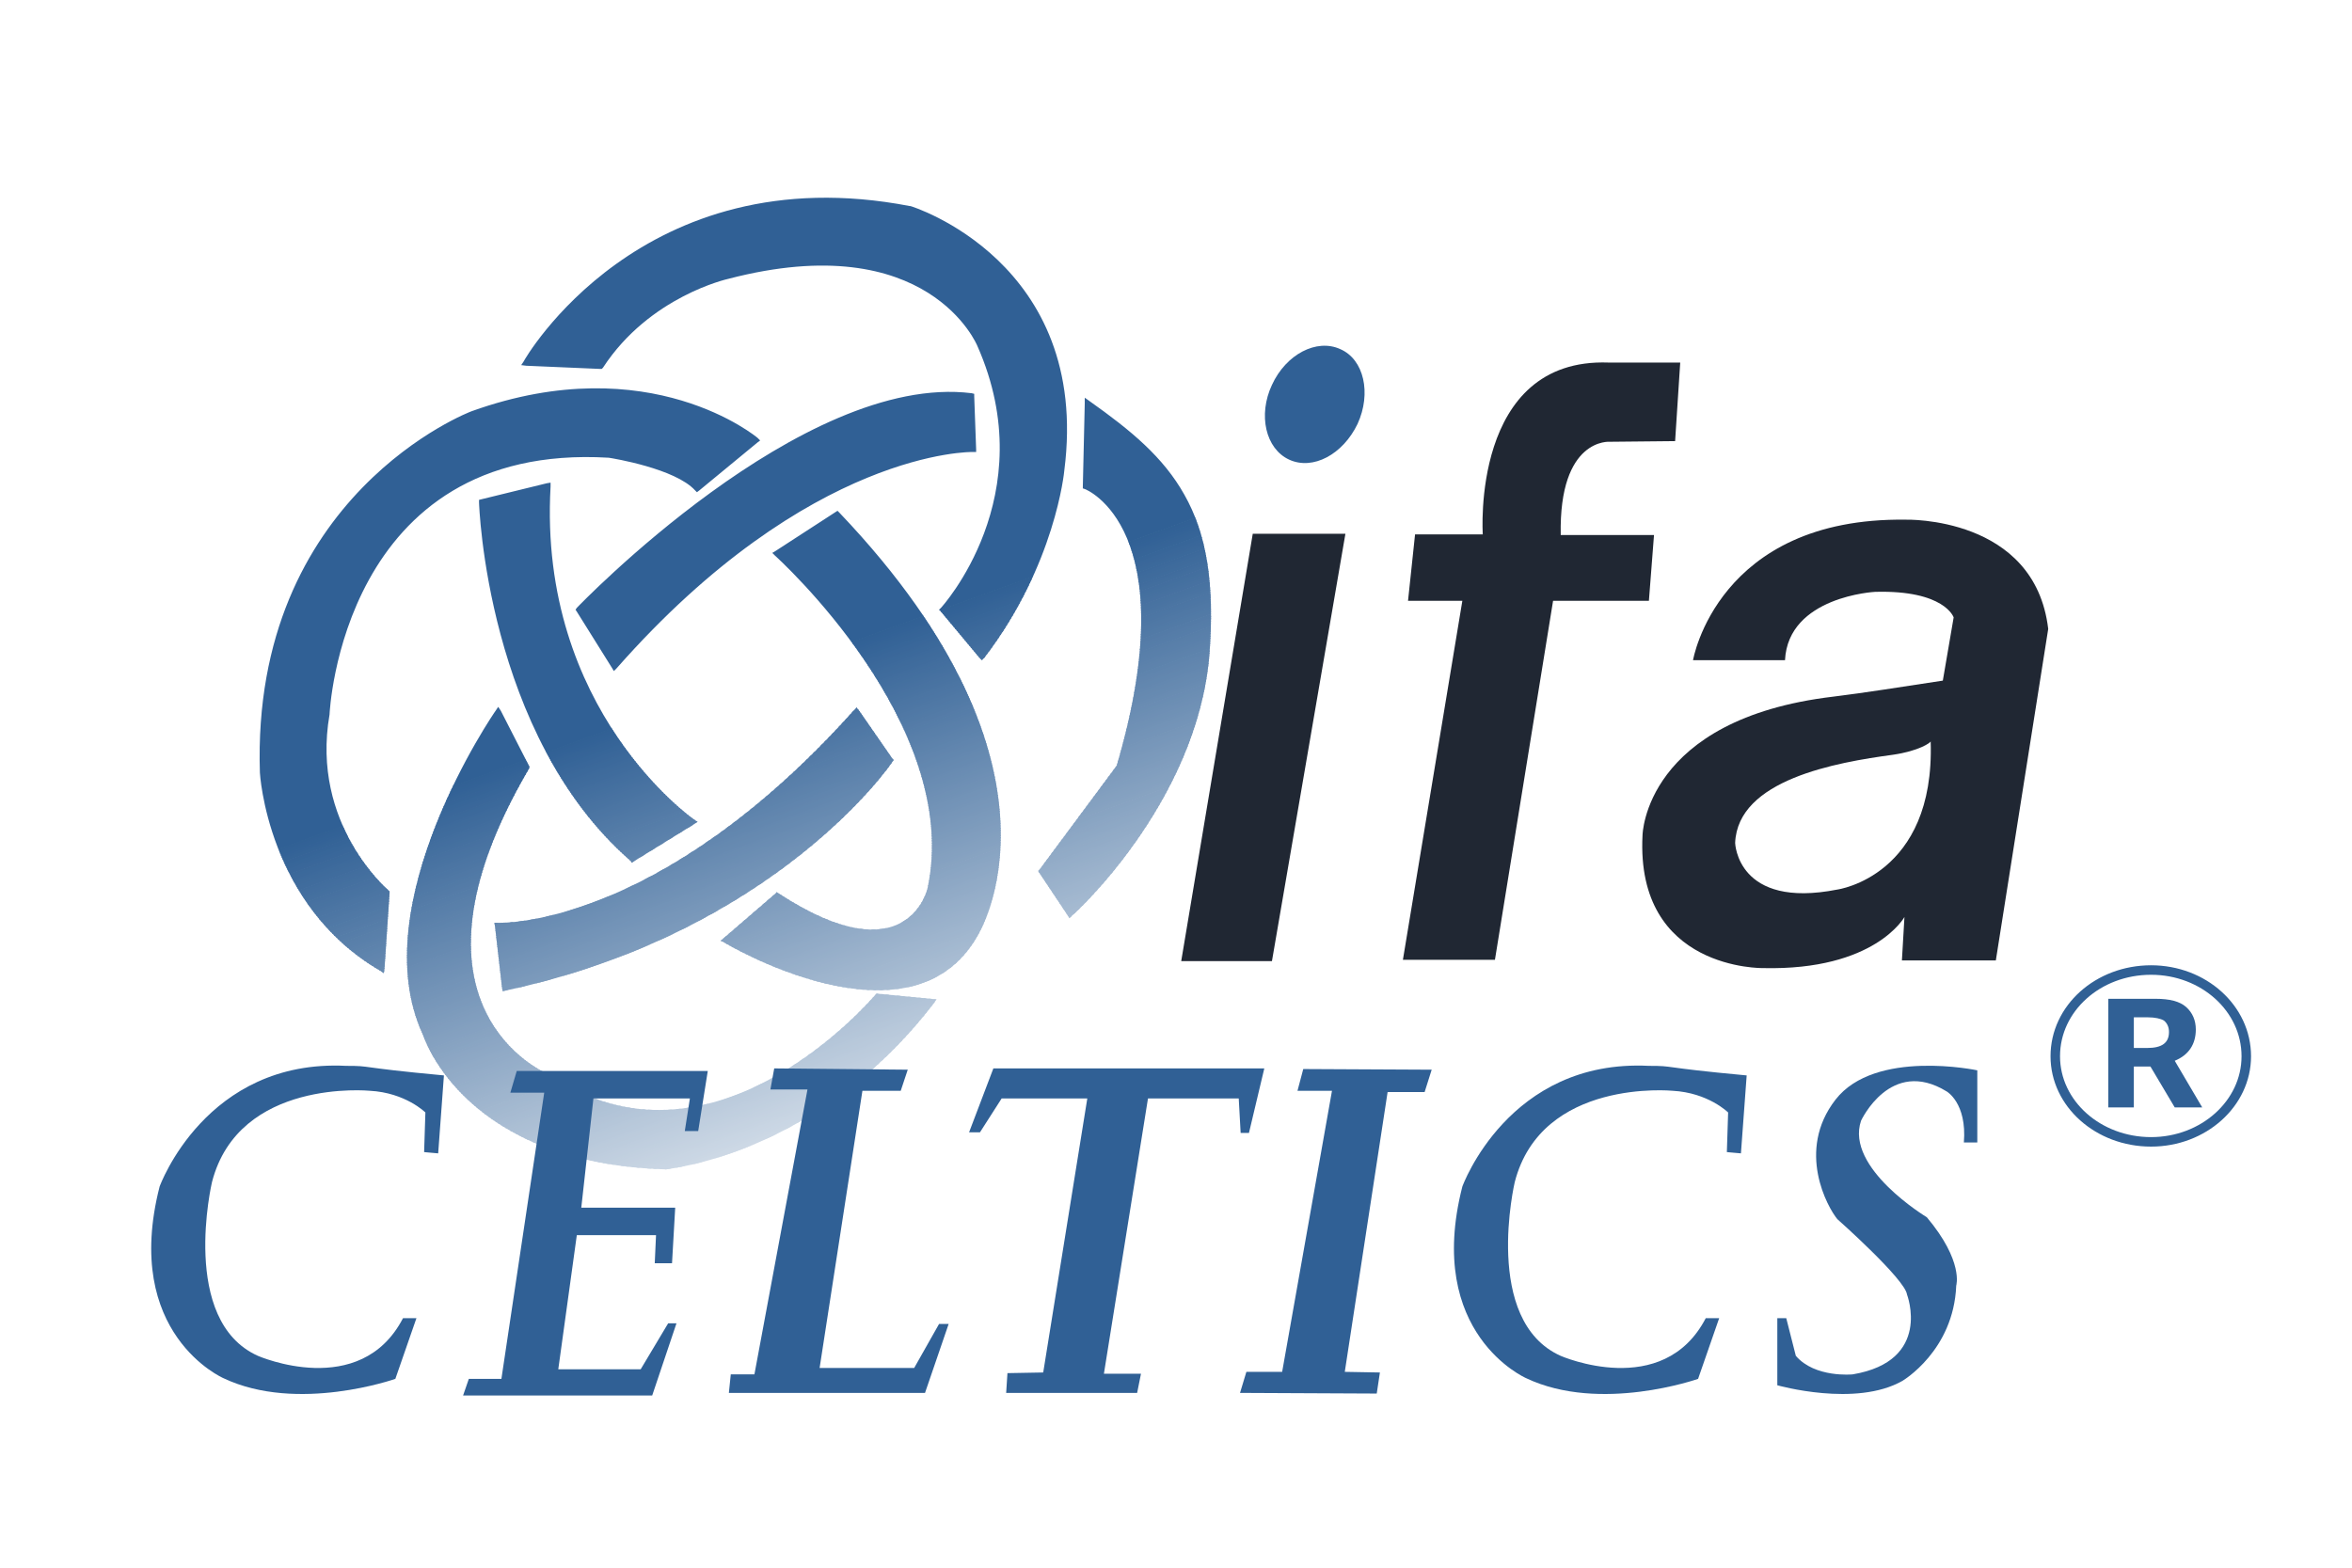 <?xml version="1.0" encoding="utf-8"?>
<!-- Generator: Adobe Illustrator 16.0.0, SVG Export Plug-In . SVG Version: 6.00 Build 0)  -->
<!DOCTYPE svg PUBLIC "-//W3C//DTD SVG 1.1//EN" "http://www.w3.org/Graphics/SVG/1.1/DTD/svg11.dtd">
<svg version="1.1" id="Capa_1" xmlns="http://www.w3.org/2000/svg" xmlns:xlink="http://www.w3.org/1999/xlink" x="0px" y="0px"
	 width="133.5px" height="89px" viewBox="0 0 133.5 89" enable-background="new 0 0 133.5 89" xml:space="preserve">
<g>
	<polygon fill-rule="evenodd" clip-rule="evenodd" fill="#202733" points="67.046,54.563 71.107,30.302 76.366,30.302 
		72.196,54.563 	"/>
	<path fill-rule="evenodd" clip-rule="evenodd" fill="#202733" d="M79.629,54.489l3.374-20.379H79.92l0.399-3.772h3.844
		c0,0-0.688-10.045,7.145-9.755h4.062l-0.29,4.46L91.38,25.08c0,0-2.9-0.254-2.793,5.295h5.295l-0.29,3.735h-5.439l-3.3,20.379
		H79.629z"/>
	<path fill-rule="evenodd" clip-rule="evenodd" fill="#202733" d="M96.096,37.482c0,0,1.378-8.124,12.075-7.979
		c0,0,7.325-0.218,8.086,6.201l-2.973,18.821h-5.331l0.144-2.466c0,0-1.668,3.046-8.013,2.901c0,0-7.254,0.145-6.854-7.543
		c0,0,0.109-6.601,10.844-7.87c1.777-0.218,3.807-0.544,6.201-0.907l0.615-3.59c0,0-0.508-1.559-4.461-1.45
		c0,0-4.931,0.253-5.112,3.88H96.096L96.096,37.482z M98.487,47.854c0,0,0.108,3.771,5.803,2.647c0,0,5.549-0.761,5.295-8.413
		c0,0.072-0.653,0.543-2.14,0.761C104.218,43.284,98.632,44.264,98.487,47.854L98.487,47.854z"/>
	<path fill-rule="evenodd" clip-rule="evenodd" fill="#306095" d="M76.076,19.821c-1.342-0.616-3.082,0.291-3.88,2.031
		c-0.799,1.705-0.363,3.626,0.979,4.243c1.342,0.617,3.046-0.29,3.881-2.03C77.854,22.323,77.418,20.401,76.076,19.821
		L76.076,19.821z"/>
	<g>
		<defs>
			<path id="SVGID_1_" d="M32.74,34.508c0.036-0.036,12.801-13.382,22.412-12.185l0.145,0.036v0.145l0.109,3.01v0.145h-0.182
				c-0.036,0-9.247-0.181-20.235,12.293l-0.145,0.145l-0.109-0.181l-1.994-3.191l-0.073-0.11L32.74,34.508L32.74,34.508z
				 M29.729,20.51l-0.145,0.218l0.29,0.036l4.207,0.181h0.073l0.072-0.072c2.647-4.062,7.107-5.041,7.107-5.041l0,0
				c11.387-2.974,14.143,3.808,14.143,3.808l0,0c3.772,8.522-2.066,14.868-2.066,14.868l-0.109,0.108l0.109,0.11l2.176,2.61
				l0.146,0.146l0.145-0.146c4.026-5.258,4.533-10.589,4.533-10.625c1.523-11.859-8.703-15.014-8.739-15.014l0,0h-0.036
				C36.402,8.761,29.729,20.474,29.729,20.51L29.729,20.51z M28.424,40.347l1.596,3.119l0.036,0.072l-0.036,0.11
				c-7.942,13.562,0.979,17.26,1.015,17.297l0,0h0.037c9.392,6.528,18.604-4.461,18.604-4.461l0.073-0.071h0.072l3.01,0.29
				l0.326,0.035l-0.181,0.254c-6.672,8.669-15.159,9.356-15.159,9.393h-0.036l0,0C26.466,66.059,24.109,59.06,24,58.732
				c-3.445-7.396,4.098-18.349,4.134-18.385l0.145-0.218L28.424,40.347L28.424,40.347z M63.384,43.466
				c3.954-13.455-1.777-15.703-1.813-15.703l-0.109-0.036v-0.109l0.109-4.714v-0.326l0.254,0.181
				c2.357,1.668,4.206,3.19,5.403,5.331c1.232,2.176,1.741,4.968,1.414,9.139c-0.726,8.413-7.761,14.759-7.797,14.759L60.7,52.134
				l-0.109-0.183l-1.596-2.393l-0.072-0.108l0.072-0.072L63.384,43.466L63.384,43.466z M55.477,53.148
				c0-0.037,6.093-9.428-7.833-24.043l-0.108-0.108l-0.109,0.072l-3.409,2.212l-0.182,0.109l0.145,0.145
				c0.037,0.036,10.662,9.574,8.667,18.894c0,0-1.125,5.077-8.449,0.291l-0.109-0.073l-0.109,0.109l-2.901,2.501l-0.181,0.146
				l0.218,0.109C41.153,53.548,51.67,59.82,55.477,53.148L55.477,53.148z M28.279,52.388h-0.218l0.037,0.217l0.398,3.482
				l0.036,0.181l0.182-0.036c15.375-3.301,21.939-12.947,21.939-12.983l0.073-0.108l-0.073-0.072l-1.886-2.72l-0.145-0.181
				l-0.145,0.145C37.309,52.786,28.279,52.388,28.279,52.388L28.279,52.388z M35.786,48.869l0.072,0.108l0.108-0.072l3.409-2.103
				l0.218-0.145l-0.218-0.146c0,0-8.849-6.165-8.124-18.894v-0.217l-0.217,0.036l-3.699,0.906l-0.145,0.037v0.145
				C27.191,28.561,27.59,41.725,35.786,48.869L35.786,48.869z M18.705,40.565L18.705,40.565L18.705,40.565
				c0-0.073,0.689-15.485,15.848-14.579c0.254,0.036,3.772,0.617,4.896,1.849l0.108,0.109l0.145-0.109l3.3-2.72l0.145-0.109
				l-0.145-0.145c0,0-6.092-5.149-16.21-1.523l0,0c-0.036,0-12.548,4.751-12.04,20.526l0,0c0,0,0.399,7.507,6.818,11.241
				l0.217,0.146l0.037-0.253l0.29-4.317v-0.072l-0.073-0.072C22.042,50.537,17.617,46.803,18.705,40.565L18.705,40.565z"/>
		</defs>
		<clipPath id="SVGID_2_">
			<use xlink:href="#SVGID_1_"  overflow="visible"/>
		</clipPath>
		<polyline clip-path="url(#SVGID_2_)" fill-rule="evenodd" clip-rule="evenodd" fill="#306095" points="57.871,1 68.099,29.323 
			14.244,48.797 4.018,20.474 		"/>
		<polyline clip-path="url(#SVGID_2_)" fill-rule="evenodd" clip-rule="evenodd" fill="#316195" points="68.099,29.286 
			68.17,29.468 14.281,48.941 14.208,48.761 		"/>
		<polyline clip-path="url(#SVGID_2_)" fill-rule="evenodd" clip-rule="evenodd" fill="#326196" points="68.135,29.396 
			68.206,29.576 14.316,49.051 14.281,48.869 		"/>
		<polyline clip-path="url(#SVGID_2_)" fill-rule="evenodd" clip-rule="evenodd" fill="#326296" points="68.17,29.541 
			68.243,29.721 14.39,49.158 14.316,48.978 		"/>
		<polyline clip-path="url(#SVGID_2_)" fill-rule="evenodd" clip-rule="evenodd" fill="#336297" points="68.206,29.649 
			68.279,29.831 14.426,49.305 14.353,49.123 		"/>
		<polyline clip-path="url(#SVGID_2_)" fill-rule="evenodd" clip-rule="evenodd" fill="#346397" points="68.279,29.758 
			68.352,29.939 14.462,49.414 14.39,49.231 		"/>
		<polyline clip-path="url(#SVGID_2_)" fill-rule="evenodd" clip-rule="evenodd" fill="#356497" points="68.315,29.902 
			68.389,30.084 14.499,49.522 14.426,49.342 		"/>
		<polyline clip-path="url(#SVGID_2_)" fill-rule="evenodd" clip-rule="evenodd" fill="#366498" points="68.352,30.011 
			68.424,30.193 14.535,49.668 14.499,49.485 		"/>
		<polyline clip-path="url(#SVGID_2_)" fill-rule="evenodd" clip-rule="evenodd" fill="#366598" points="68.389,30.121 
			68.46,30.302 14.607,49.775 14.535,49.595 		"/>
		<polyline clip-path="url(#SVGID_2_)" fill-rule="evenodd" clip-rule="evenodd" fill="#376699" points="68.46,30.266 
			68.496,30.447 14.644,49.885 14.571,49.704 		"/>
		<polyline clip-path="url(#SVGID_2_)" fill-rule="evenodd" clip-rule="evenodd" fill="#386699" points="68.496,30.375 
			68.569,30.555 14.68,50.029 14.607,49.849 		"/>
		<polyline clip-path="url(#SVGID_2_)" fill-rule="evenodd" clip-rule="evenodd" fill="#39679A" points="68.532,30.483 
			68.605,30.665 14.716,50.139 14.644,49.958 		"/>
		<polyline clip-path="url(#SVGID_2_)" fill-rule="evenodd" clip-rule="evenodd" fill="#3A679A" points="68.569,30.628 
			68.642,30.81 14.752,50.247 14.716,50.065 		"/>
		<polyline clip-path="url(#SVGID_2_)" fill-rule="evenodd" clip-rule="evenodd" fill="#3B689A" points="68.605,30.737 
			68.678,30.918 14.825,50.392 14.752,50.211 		"/>
		<polyline clip-path="url(#SVGID_2_)" fill-rule="evenodd" clip-rule="evenodd" fill="#3B699B" points="68.678,30.846 
			68.714,31.027 14.861,50.501 14.789,50.319 		"/>
		<polyline clip-path="url(#SVGID_2_)" fill-rule="evenodd" clip-rule="evenodd" fill="#3C699B" points="68.714,30.991 
			68.786,31.172 14.897,50.646 14.825,50.429 		"/>
		<polyline clip-path="url(#SVGID_2_)" fill-rule="evenodd" clip-rule="evenodd" fill="#3D6A9C" points="68.75,31.099 
			68.822,31.281 14.934,50.756 14.897,50.573 		"/>
		<polyline clip-path="url(#SVGID_2_)" fill-rule="evenodd" clip-rule="evenodd" fill="#3E6B9C" points="68.786,31.244 
			68.859,31.426 15.006,50.865 14.934,50.682 		"/>
		<polyline clip-path="url(#SVGID_2_)" fill-rule="evenodd" clip-rule="evenodd" fill="#3F6B9C" points="68.822,31.354 
			68.896,31.535 15.043,51.009 14.97,50.828 		"/>
		<polyline clip-path="url(#SVGID_2_)" fill-rule="evenodd" clip-rule="evenodd" fill="#3F6C9D" points="68.896,31.462 
			68.933,31.644 15.079,51.118 15.006,50.937 		"/>
		<polyline clip-path="url(#SVGID_2_)" fill-rule="evenodd" clip-rule="evenodd" fill="#406C9D" points="68.933,31.607 
			69.006,31.788 15.115,51.227 15.043,51.046 		"/>
		<polyline clip-path="url(#SVGID_2_)" fill-rule="evenodd" clip-rule="evenodd" fill="#416D9E" points="68.969,31.716 
			69.041,31.897 15.151,51.372 15.115,51.19 		"/>
		<polyline clip-path="url(#SVGID_2_)" fill-rule="evenodd" clip-rule="evenodd" fill="#426E9E" points="69.006,31.825 
			69.077,32.006 15.224,51.48 15.151,51.299 		"/>
		<polyline clip-path="url(#SVGID_2_)" fill-rule="evenodd" clip-rule="evenodd" fill="#436E9F" points="69.077,31.97 
			69.113,32.151 15.26,51.589 15.188,51.408 		"/>
		<polyline clip-path="url(#SVGID_2_)" fill-rule="evenodd" clip-rule="evenodd" fill="#436F9F" points="69.113,32.079 
			69.187,32.26 15.296,51.733 15.224,51.553 		"/>
		<polyline clip-path="url(#SVGID_2_)" fill-rule="evenodd" clip-rule="evenodd" fill="#44709F" points="69.15,32.188 
			69.223,32.369 15.333,51.843 15.26,51.662 		"/>
		<polyline clip-path="url(#SVGID_2_)" fill-rule="evenodd" clip-rule="evenodd" fill="#4570A0" points="69.187,32.333 
			69.259,32.514 15.369,51.951 15.333,51.77 		"/>
		<polyline clip-path="url(#SVGID_2_)" fill-rule="evenodd" clip-rule="evenodd" fill="#4671A0" points="69.223,32.441 
			69.294,32.623 15.441,52.098 15.369,51.915 		"/>
		<polyline clip-path="url(#SVGID_2_)" fill-rule="evenodd" clip-rule="evenodd" fill="#4771A1" points="69.294,32.55 
			69.331,32.731 15.478,52.206 15.405,52.023 		"/>
		<polyline clip-path="url(#SVGID_2_)" fill-rule="evenodd" clip-rule="evenodd" fill="#4872A1" points="69.331,32.695 
			69.403,32.877 15.514,52.314 15.441,52.134 		"/>
		<polyline clip-path="url(#SVGID_2_)" fill-rule="evenodd" clip-rule="evenodd" fill="#4873A1" points="69.367,32.804 
			69.439,32.985 15.55,52.46 15.478,52.278 		"/>
		<polyline clip-path="url(#SVGID_2_)" fill-rule="evenodd" clip-rule="evenodd" fill="#4973A2" points="69.403,32.913 
			69.477,33.13 15.623,52.568 15.55,52.388 		"/>
		<polyline clip-path="url(#SVGID_2_)" fill-rule="evenodd" clip-rule="evenodd" fill="#4A74A2" points="69.439,33.058 
			69.513,33.239 15.659,52.714 15.586,52.531 		"/>
		<polyline clip-path="url(#SVGID_2_)" fill-rule="evenodd" clip-rule="evenodd" fill="#4B75A3" points="69.513,33.167 
			69.549,33.348 15.695,52.821 15.623,52.641 		"/>
		<polyline clip-path="url(#SVGID_2_)" fill-rule="evenodd" clip-rule="evenodd" fill="#4C75A3" points="69.549,33.312 
			69.621,33.493 15.731,52.931 15.659,52.75 		"/>
		<polyline clip-path="url(#SVGID_2_)" fill-rule="evenodd" clip-rule="evenodd" fill="#4C76A4" points="69.584,33.421 
			69.657,33.602 15.768,53.075 15.731,52.895 		"/>
		<polyline clip-path="url(#SVGID_2_)" fill-rule="evenodd" clip-rule="evenodd" fill="#4D76A4" points="69.621,33.529 
			69.693,33.711 15.84,53.185 15.768,53.004 		"/>
		<polyline clip-path="url(#SVGID_2_)" fill-rule="evenodd" clip-rule="evenodd" fill="#4E77A4" points="69.657,33.674 
			69.729,33.855 15.876,53.293 15.804,53.111 		"/>
		<polyline clip-path="url(#SVGID_2_)" fill-rule="evenodd" clip-rule="evenodd" fill="#4F78A5" points="69.729,33.783 
			69.803,33.964 15.913,53.438 15.84,53.257 		"/>
		<polyline clip-path="url(#SVGID_2_)" fill-rule="evenodd" clip-rule="evenodd" fill="#5078A5" points="69.767,33.892 
			69.838,34.073 15.949,53.548 15.876,53.365 		"/>
		<polyline clip-path="url(#SVGID_2_)" fill-rule="evenodd" clip-rule="evenodd" fill="#5079A6" points="69.803,34.037 
			69.874,34.218 15.985,53.657 15.949,53.476 		"/>
		<polyline clip-path="url(#SVGID_2_)" fill-rule="evenodd" clip-rule="evenodd" fill="#517AA6" points="69.838,34.146 
			69.911,34.327 16.058,53.802 15.985,53.621 		"/>
		<polyline clip-path="url(#SVGID_2_)" fill-rule="evenodd" clip-rule="evenodd" fill="#527AA6" points="69.911,34.255 
			69.947,34.436 16.094,53.911 16.021,53.729 		"/>
		<polyline clip-path="url(#SVGID_2_)" fill-rule="evenodd" clip-rule="evenodd" fill="#537BA7" points="69.947,34.4 70.02,34.581 
			16.13,54.019 16.058,53.838 		"/>
		<polyline clip-path="url(#SVGID_2_)" fill-rule="evenodd" clip-rule="evenodd" fill="#547BA7" points="69.983,34.508 
			70.056,34.689 16.167,54.164 16.094,53.982 		"/>
		<polyline clip-path="url(#SVGID_2_)" fill-rule="evenodd" clip-rule="evenodd" fill="#557CA8" points="70.02,34.617 
			70.092,34.799 16.203,54.272 16.167,54.092 		"/>
		<polyline clip-path="url(#SVGID_2_)" fill-rule="evenodd" clip-rule="evenodd" fill="#557DA8" points="70.056,34.762 
			70.128,34.944 16.275,54.418 16.203,54.236 		"/>
		<polyline clip-path="url(#SVGID_2_)" fill-rule="evenodd" clip-rule="evenodd" fill="#567DA9" points="70.128,34.872 
			70.164,35.052 16.312,54.526 16.239,54.345 		"/>
		<polyline clip-path="url(#SVGID_2_)" fill-rule="evenodd" clip-rule="evenodd" fill="#577EA9" points="70.164,35.016 
			70.238,35.197 16.348,54.635 16.275,54.454 		"/>
		<polyline clip-path="url(#SVGID_2_)" fill-rule="evenodd" clip-rule="evenodd" fill="#587FA9" points="70.2,35.125 70.274,35.306 
			16.385,54.781 16.348,54.599 		"/>
		<polyline clip-path="url(#SVGID_2_)" fill-rule="evenodd" clip-rule="evenodd" fill="#597FAA" points="70.238,35.234 
			70.311,35.415 16.457,54.89 16.385,54.708 		"/>
		<polyline clip-path="url(#SVGID_2_)" fill-rule="evenodd" clip-rule="evenodd" fill="#5980AA" points="70.274,35.378 
			70.347,35.561 16.493,54.999 16.421,54.816 		"/>
		<polyline clip-path="url(#SVGID_2_)" fill-rule="evenodd" clip-rule="evenodd" fill="#5A80AB" points="70.347,35.488 
			70.384,35.669 16.529,55.144 16.457,54.962 		"/>
		<polyline clip-path="url(#SVGID_2_)" fill-rule="evenodd" clip-rule="evenodd" fill="#5B81AB" points="70.384,35.596 
			70.455,35.778 16.566,55.252 16.493,55.07 		"/>
		<polyline clip-path="url(#SVGID_2_)" fill-rule="evenodd" clip-rule="evenodd" fill="#5C82AB" points="70.419,35.741 
			70.491,35.923 16.602,55.36 16.566,55.18 		"/>
		<polyline clip-path="url(#SVGID_2_)" fill-rule="evenodd" clip-rule="evenodd" fill="#5D82AC" points="70.455,35.85 
			70.528,36.031 16.674,55.506 16.602,55.324 		"/>
		<polyline clip-path="url(#SVGID_2_)" fill-rule="evenodd" clip-rule="evenodd" fill="#5D83AC" points="70.528,35.959 
			70.564,36.141 16.71,55.614 16.638,55.434 		"/>
		<polyline clip-path="url(#SVGID_2_)" fill-rule="evenodd" clip-rule="evenodd" fill="#5E84AD" points="70.564,36.104 
			70.637,36.285 16.747,55.723 16.674,55.542 		"/>
		<polyline clip-path="url(#SVGID_2_)" fill-rule="evenodd" clip-rule="evenodd" fill="#5F84AD" points="70.601,36.213 
			70.673,36.395 16.783,55.867 16.71,55.687 		"/>
		<polyline clip-path="url(#SVGID_2_)" fill-rule="evenodd" clip-rule="evenodd" fill="#6085AE" points="70.637,36.322 
			70.709,36.503 16.819,55.977 16.783,55.796 		"/>
		<polyline clip-path="url(#SVGID_2_)" fill-rule="evenodd" clip-rule="evenodd" fill="#6185AE" points="70.673,36.467 
			70.745,36.648 16.892,56.123 16.819,55.904 		"/>
		<polyline clip-path="url(#SVGID_2_)" fill-rule="evenodd" clip-rule="evenodd" fill="#6286AE" points="70.745,36.575 
			70.781,36.757 16.928,56.231 16.855,56.05 		"/>
		<polyline clip-path="url(#SVGID_2_)" fill-rule="evenodd" clip-rule="evenodd" fill="#6287AF" points="70.781,36.684 
			70.854,36.902 16.964,56.34 16.892,56.159 		"/>
		<polyline clip-path="url(#SVGID_2_)" fill-rule="evenodd" clip-rule="evenodd" fill="#6387AF" points="70.817,36.83 
			70.891,37.011 17,56.484 16.928,56.304 		"/>
		<polyline clip-path="url(#SVGID_2_)" fill-rule="evenodd" clip-rule="evenodd" fill="#6488B0" points="70.854,36.938 
			70.927,37.119 17.073,56.594 17,56.413 		"/>
		<polyline clip-path="url(#SVGID_2_)" fill-rule="evenodd" clip-rule="evenodd" fill="#6589B0" points="70.891,37.083 
			70.962,37.264 17.11,56.703 17.037,56.521 		"/>
		<polyline clip-path="url(#SVGID_2_)" fill-rule="evenodd" clip-rule="evenodd" fill="#6689B0" points="70.962,37.192 
			70.999,37.373 17.146,56.848 17.073,56.667 		"/>
		<polyline clip-path="url(#SVGID_2_)" fill-rule="evenodd" clip-rule="evenodd" fill="#668AB1" points="70.999,37.301 
			71.071,37.482 17.182,56.957 17.11,56.774 		"/>
		<polyline clip-path="url(#SVGID_2_)" fill-rule="evenodd" clip-rule="evenodd" fill="#678AB1" points="71.035,37.446 
			71.107,37.627 17.219,57.064 17.182,56.884 		"/>
		<polyline clip-path="url(#SVGID_2_)" fill-rule="evenodd" clip-rule="evenodd" fill="#688BB2" points="71.071,37.555 
			71.145,37.736 17.291,57.21 17.219,57.028 		"/>
		<polyline clip-path="url(#SVGID_2_)" fill-rule="evenodd" clip-rule="evenodd" fill="#698CB2" points="71.107,37.664 
			71.181,37.845 17.327,57.318 17.255,57.138 		"/>
		<polyline clip-path="url(#SVGID_2_)" fill-rule="evenodd" clip-rule="evenodd" fill="#6A8CB3" points="71.181,37.808 
			71.252,37.99 17.363,57.429 17.291,57.245 		"/>
		<polyline clip-path="url(#SVGID_2_)" fill-rule="evenodd" clip-rule="evenodd" fill="#6A8DB3" points="71.216,37.917 
			71.289,38.098 17.4,57.574 17.327,57.391 		"/>
		<polyline clip-path="url(#SVGID_2_)" fill-rule="evenodd" clip-rule="evenodd" fill="#6B8EB3" points="71.252,38.026 
			71.325,38.208 17.436,57.682 17.4,57.501 		"/>
		<polyline clip-path="url(#SVGID_2_)" fill-rule="evenodd" clip-rule="evenodd" fill="#6C8EB4" points="71.289,38.171 
			71.361,38.353 17.508,57.791 17.436,57.609 		"/>
		<polyline clip-path="url(#SVGID_2_)" fill-rule="evenodd" clip-rule="evenodd" fill="#6D8FB4" points="71.361,38.28 
			71.397,38.461 17.544,57.936 17.472,57.755 		"/>
		<polyline clip-path="url(#SVGID_2_)" fill-rule="evenodd" clip-rule="evenodd" fill="#6E8FB5" points="71.397,38.389 
			71.471,38.57 17.581,58.045 17.508,57.863 		"/>
		<polyline clip-path="url(#SVGID_2_)" fill-rule="evenodd" clip-rule="evenodd" fill="#6F90B5" points="71.435,38.534 
			71.506,38.715 17.617,58.189 17.544,58.008 		"/>
		<polyline clip-path="url(#SVGID_2_)" fill-rule="evenodd" clip-rule="evenodd" fill="#6F91B5" points="71.471,38.642 
			71.542,38.824 17.653,58.298 17.617,58.116 		"/>
		<polyline clip-path="url(#SVGID_2_)" fill-rule="evenodd" clip-rule="evenodd" fill="#7091B6" points="71.506,38.788 
			71.579,38.969 17.726,58.406 17.653,58.226 		"/>
		<polyline clip-path="url(#SVGID_2_)" fill-rule="evenodd" clip-rule="evenodd" fill="#7192B6" points="71.579,38.897 
			71.616,39.078 17.763,58.552 17.689,58.371 		"/>
		<polyline clip-path="url(#SVGID_2_)" fill-rule="evenodd" clip-rule="evenodd" fill="#7293B7" points="71.616,39.005 
			71.688,39.187 17.799,58.66 17.726,58.479 		"/>
		<polyline clip-path="url(#SVGID_2_)" fill-rule="evenodd" clip-rule="evenodd" fill="#7393B7" points="71.652,39.15 
			71.725,39.331 17.835,58.77 17.799,58.588 		"/>
		<polyline clip-path="url(#SVGID_2_)" fill-rule="evenodd" clip-rule="evenodd" fill="#7394B8" points="71.688,39.259 
			71.762,39.44 17.908,58.915 17.835,58.732 		"/>
		<polyline clip-path="url(#SVGID_2_)" fill-rule="evenodd" clip-rule="evenodd" fill="#7494B8" points="71.725,39.368 
			71.798,39.549 17.944,59.023 17.871,58.843 		"/>
		<polyline clip-path="url(#SVGID_2_)" fill-rule="evenodd" clip-rule="evenodd" fill="#7595B8" points="71.798,39.513 
			71.833,39.694 17.98,59.133 17.908,58.952 		"/>
		<polyline clip-path="url(#SVGID_2_)" fill-rule="evenodd" clip-rule="evenodd" fill="#7696B9" points="71.833,39.622 
			71.906,39.803 18.016,59.277 17.944,59.097 		"/>
		<polyline clip-path="url(#SVGID_2_)" fill-rule="evenodd" clip-rule="evenodd" fill="#7796B9" points="71.869,39.731 
			71.942,39.912 18.053,59.387 18.016,59.205 		"/>
		<polyline clip-path="url(#SVGID_2_)" fill-rule="evenodd" clip-rule="evenodd" fill="#7797BA" points="71.906,39.876 
			71.979,40.057 18.125,59.495 18.053,59.313 		"/>
		<polyline clip-path="url(#SVGID_2_)" fill-rule="evenodd" clip-rule="evenodd" fill="#7897BA" points="71.979,39.984 
			72.015,40.166 18.161,59.64 18.089,59.459 		"/>
		<polyline clip-path="url(#SVGID_2_)" fill-rule="evenodd" clip-rule="evenodd" fill="#7998BA" points="72.015,40.093 
			72.087,40.275 18.197,59.749 18.125,59.567 		"/>
		<polyline clip-path="url(#SVGID_2_)" fill-rule="evenodd" clip-rule="evenodd" fill="#7A99BB" points="72.052,40.238 
			72.123,40.42 18.233,59.894 18.161,59.676 		"/>
		<polyline clip-path="url(#SVGID_2_)" fill-rule="evenodd" clip-rule="evenodd" fill="#7B99BB" points="72.087,40.347 
			72.159,40.528 18.27,60.003 18.233,59.82 		"/>
		<polyline clip-path="url(#SVGID_2_)" fill-rule="evenodd" clip-rule="evenodd" fill="#7B9ABC" points="72.123,40.456 
			72.196,40.673 18.342,60.11 18.27,59.93 		"/>
		<polyline clip-path="url(#SVGID_2_)" fill-rule="evenodd" clip-rule="evenodd" fill="#7C9BBC" points="72.196,40.601 
			72.232,40.782 18.378,60.257 18.306,60.074 		"/>
		<polyline clip-path="url(#SVGID_2_)" fill-rule="evenodd" clip-rule="evenodd" fill="#7D9BBC" points="72.232,40.71 
			72.305,40.891 18.415,60.365 18.342,60.185 		"/>
		<polyline clip-path="url(#SVGID_2_)" fill-rule="evenodd" clip-rule="evenodd" fill="#7E9CBD" points="72.269,40.854 
			72.341,41.036 18.452,60.475 18.378,60.293 		"/>
		<polyline clip-path="url(#SVGID_2_)" fill-rule="evenodd" clip-rule="evenodd" fill="#7F9CBD" points="72.305,40.964 
			72.377,41.145 18.524,60.62 18.452,60.438 		"/>
		<polyline clip-path="url(#SVGID_2_)" fill-rule="evenodd" clip-rule="evenodd" fill="#809DBE" points="72.341,41.072 
			72.413,41.254 18.56,60.728 18.488,60.547 		"/>
		<polyline clip-path="url(#SVGID_2_)" fill-rule="evenodd" clip-rule="evenodd" fill="#809EBE" points="72.413,41.217 
			72.449,41.399 18.597,60.837 18.524,60.655 		"/>
		<polyline clip-path="url(#SVGID_2_)" fill-rule="evenodd" clip-rule="evenodd" fill="#819EBF" points="72.449,41.326 
			72.522,41.508 18.633,60.981 18.56,60.801 		"/>
		<polyline clip-path="url(#SVGID_2_)" fill-rule="evenodd" clip-rule="evenodd" fill="#829FBF" points="72.485,41.434 
			72.559,41.616 18.669,61.091 18.633,60.908 		"/>
		<polyline clip-path="url(#SVGID_2_)" fill-rule="evenodd" clip-rule="evenodd" fill="#83A0BF" points="72.522,41.581 
			72.595,41.761 18.742,61.198 18.669,61.018 		"/>
		<polyline clip-path="url(#SVGID_2_)" fill-rule="evenodd" clip-rule="evenodd" fill="#84A0C0" points="72.559,41.689 72.63,41.87 
			18.778,61.344 18.705,61.163 		"/>
		<polyline clip-path="url(#SVGID_2_)" fill-rule="evenodd" clip-rule="evenodd" fill="#84A1C0" points="72.63,41.798 
			72.703,41.979 18.813,61.452 18.742,61.271 		"/>
		<polyline clip-path="url(#SVGID_2_)" fill-rule="evenodd" clip-rule="evenodd" fill="#85A1C1" points="72.667,41.943 
			72.739,42.124 18.85,61.563 18.778,61.381 		"/>
		<polyline clip-path="url(#SVGID_2_)" fill-rule="evenodd" clip-rule="evenodd" fill="#86A2C1" points="72.703,42.051 
			72.775,42.234 18.886,61.708 18.85,61.526 		"/>
		<polyline clip-path="url(#SVGID_2_)" fill-rule="evenodd" clip-rule="evenodd" fill="#87A3C1" points="72.739,42.16 
			72.813,42.341 18.958,61.815 18.886,61.635 		"/>
		<polyline clip-path="url(#SVGID_2_)" fill-rule="evenodd" clip-rule="evenodd" fill="#88A3C2" points="72.813,42.307 
			72.849,42.486 18.995,61.961 18.923,61.779 		"/>
		<polyline clip-path="url(#SVGID_2_)" fill-rule="evenodd" clip-rule="evenodd" fill="#88A4C2" points="72.849,42.414 
			72.92,42.596 19.031,62.069 18.958,61.889 		"/>
		<polyline clip-path="url(#SVGID_2_)" fill-rule="evenodd" clip-rule="evenodd" fill="#89A5C3" points="72.884,42.559 
			72.957,42.741 19.067,62.179 18.995,61.998 		"/>
		<polyline clip-path="url(#SVGID_2_)" fill-rule="evenodd" clip-rule="evenodd" fill="#8AA5C3" points="72.92,42.668 
			72.994,42.849 19.104,62.323 19.067,62.143 		"/>
		<polyline clip-path="url(#SVGID_2_)" fill-rule="evenodd" clip-rule="evenodd" fill="#8BA6C4" points="72.957,42.776 
			73.03,42.958 19.177,62.432 19.104,62.251 		"/>
		<polyline clip-path="url(#SVGID_2_)" fill-rule="evenodd" clip-rule="evenodd" fill="#8CA6C4" points="73.03,42.922 
			73.066,43.104 19.213,62.541 19.141,62.359 		"/>
		<polyline clip-path="url(#SVGID_2_)" fill-rule="evenodd" clip-rule="evenodd" fill="#8DA7C4" points="73.066,43.031 
			73.14,43.212 19.249,62.686 19.177,62.505 		"/>
		<polyline clip-path="url(#SVGID_2_)" fill-rule="evenodd" clip-rule="evenodd" fill="#8DA8C5" points="73.104,43.14 
			73.176,43.321 19.286,62.795 19.249,62.613 		"/>
		<polyline clip-path="url(#SVGID_2_)" fill-rule="evenodd" clip-rule="evenodd" fill="#8EA8C5" points="73.14,43.284 
			73.211,43.466 19.358,62.904 19.286,62.722 		"/>
		<polyline clip-path="url(#SVGID_2_)" fill-rule="evenodd" clip-rule="evenodd" fill="#8FA9C6" points="73.176,43.393 
			73.247,43.574 19.394,63.05 19.322,62.868 		"/>
		<polyline clip-path="url(#SVGID_2_)" fill-rule="evenodd" clip-rule="evenodd" fill="#90AAC6" points="73.247,43.502 
			73.284,43.683 19.431,63.157 19.358,62.977 		"/>
		<polyline clip-path="url(#SVGID_2_)" fill-rule="evenodd" clip-rule="evenodd" fill="#91AAC6" points="73.284,43.648 
			73.356,43.828 19.467,63.267 19.394,63.086 		"/>
		<polyline clip-path="url(#SVGID_2_)" fill-rule="evenodd" clip-rule="evenodd" fill="#91ABC7" points="73.32,43.756 
			73.393,43.938 19.503,63.412 19.467,63.23 		"/>
		<polyline clip-path="url(#SVGID_2_)" fill-rule="evenodd" clip-rule="evenodd" fill="#92ABC7" points="73.356,43.865 
			73.43,44.045 19.575,63.521 19.503,63.34 		"/>
		<polyline clip-path="url(#SVGID_2_)" fill-rule="evenodd" clip-rule="evenodd" fill="#93ACC8" points="73.43,44.01 73.465,44.19 
			19.612,63.666 19.539,63.447 		"/>
		<polyline clip-path="url(#SVGID_2_)" fill-rule="evenodd" clip-rule="evenodd" fill="#94ADC8" points="73.465,44.118 73.537,44.3 
			19.647,63.773 19.575,63.593 		"/>
		<polyline clip-path="url(#SVGID_2_)" fill-rule="evenodd" clip-rule="evenodd" fill="#95ADC9" points="73.501,44.228 
			73.574,44.445 19.684,63.883 19.612,63.701 		"/>
		<polyline clip-path="url(#SVGID_2_)" fill-rule="evenodd" clip-rule="evenodd" fill="#95AEC9" points="73.537,44.373 
			73.61,44.554 19.72,64.027 19.684,63.847 		"/>
		<polyline clip-path="url(#SVGID_2_)" fill-rule="evenodd" clip-rule="evenodd" fill="#96AFC9" points="73.574,44.481 
			73.646,44.662 19.792,64.137 19.72,63.956 		"/>
		<polyline clip-path="url(#SVGID_2_)" fill-rule="evenodd" clip-rule="evenodd" fill="#97AFCA" points="73.646,44.626 
			73.683,44.807 19.83,64.246 19.757,64.063 		"/>
		<polyline clip-path="url(#SVGID_2_)" fill-rule="evenodd" clip-rule="evenodd" fill="#98B0CA" points="73.683,44.735 
			73.755,44.916 19.866,64.391 19.792,64.21 		"/>
		<polyline clip-path="url(#SVGID_2_)" fill-rule="evenodd" clip-rule="evenodd" fill="#99B0CB" points="73.72,44.844 
			73.791,45.025 19.902,64.5 19.83,64.318 		"/>
		<polyline clip-path="url(#SVGID_2_)" fill-rule="evenodd" clip-rule="evenodd" fill="#9AB1CB" points="73.755,44.99 73.827,45.17 
			19.975,64.608 19.902,64.428 		"/>
		<polyline clip-path="url(#SVGID_2_)" fill-rule="evenodd" clip-rule="evenodd" fill="#9AB2CB" points="73.791,45.098 
			73.864,45.279 20.011,64.754 19.938,64.572 		"/>
		<polyline clip-path="url(#SVGID_2_)" fill-rule="evenodd" clip-rule="evenodd" fill="#9BB2CC" points="73.864,45.207 73.9,45.389 
			20.047,64.861 19.975,64.681 		"/>
		<polyline clip-path="url(#SVGID_2_)" fill-rule="evenodd" clip-rule="evenodd" fill="#9CB3CC" points="73.9,45.353 73.973,45.533 
			20.083,64.971 20.011,64.79 		"/>
		<polyline clip-path="url(#SVGID_2_)" fill-rule="evenodd" clip-rule="evenodd" fill="#9DB4CD" points="73.937,45.461 
			74.008,45.642 20.12,65.115 20.083,64.935 		"/>
		<polyline clip-path="url(#SVGID_2_)" fill-rule="evenodd" clip-rule="evenodd" fill="#9EB4CD" points="73.973,45.569 
			74.045,45.751 20.192,65.225 20.12,65.044 		"/>
		<polyline clip-path="url(#SVGID_2_)" fill-rule="evenodd" clip-rule="evenodd" fill="#9EB5CE" points="74.008,45.715 
			74.081,45.896 20.228,65.334 20.156,65.151 		"/>
		<polyline clip-path="url(#SVGID_2_)" fill-rule="evenodd" clip-rule="evenodd" fill="#9FB5CE" points="74.081,45.823 
			74.153,46.004 20.265,65.479 20.192,65.297 		"/>
		<polyline clip-path="url(#SVGID_2_)" fill-rule="evenodd" clip-rule="evenodd" fill="#A0B6CE" points="74.117,45.932 
			74.19,46.113 20.301,65.588 20.228,65.405 		"/>
		<polyline clip-path="url(#SVGID_2_)" fill-rule="evenodd" clip-rule="evenodd" fill="#A1B7CF" points="74.153,46.076 
			74.227,46.258 20.337,65.732 20.301,65.552 		"/>
		<polyline clip-path="url(#SVGID_2_)" fill-rule="evenodd" clip-rule="evenodd" fill="#A2B7CF" points="74.19,46.186 
			74.263,46.367 20.409,65.842 20.337,65.661 		"/>
		<polyline clip-path="url(#SVGID_2_)" fill-rule="evenodd" clip-rule="evenodd" fill="#A2B8D0" points="74.263,46.33 
			74.298,46.512 20.446,65.95 20.373,65.769 		"/>
		<polyline clip-path="url(#SVGID_2_)" fill-rule="evenodd" clip-rule="evenodd" fill="#A3B9D0" points="74.298,46.439 
			74.372,46.621 20.482,66.096 20.409,65.914 		"/>
		<polyline clip-path="url(#SVGID_2_)" fill-rule="evenodd" clip-rule="evenodd" fill="#A4B9D0" points="74.336,46.548 
			74.408,46.73 20.519,66.204 20.446,66.022 		"/>
		<polyline clip-path="url(#SVGID_2_)" fill-rule="evenodd" clip-rule="evenodd" fill="#A5BAD1" points="74.372,46.693 
			74.444,46.875 20.555,66.313 20.519,66.132 		"/>
		<polyline clip-path="url(#SVGID_2_)" fill-rule="evenodd" clip-rule="evenodd" fill="#A6BAD1" points="74.408,46.803 
			74.481,46.984 20.627,66.458 20.555,66.276 		"/>
		<polyline clip-path="url(#SVGID_2_)" fill-rule="evenodd" clip-rule="evenodd" fill="#A7BBD2" points="74.481,46.911 
			74.518,47.092 20.664,66.566 20.591,66.385 		"/>
		<polyline clip-path="url(#SVGID_2_)" fill-rule="evenodd" clip-rule="evenodd" fill="#A7BCD2" points="74.518,47.057 
			74.59,47.237 20.7,66.675 20.627,66.493 		"/>
		<polyline clip-path="url(#SVGID_2_)" fill-rule="evenodd" clip-rule="evenodd" fill="#A8BCD3" points="74.554,47.164 
			74.626,47.346 20.736,66.819 20.7,66.639 		"/>
		<polyline clip-path="url(#SVGID_2_)" fill-rule="evenodd" clip-rule="evenodd" fill="#A9BDD3" points="74.59,47.273 
			74.662,47.455 20.809,66.929 20.736,66.747 		"/>
		<polyline clip-path="url(#SVGID_2_)" fill-rule="evenodd" clip-rule="evenodd" fill="#AABED3" points="74.626,47.419 74.698,47.6 
			20.845,67.039 20.772,66.856 		"/>
		<polyline clip-path="url(#SVGID_2_)" fill-rule="evenodd" clip-rule="evenodd" fill="#ABBED4" points="74.698,47.527 
			74.734,47.708 20.881,67.184 20.809,67.003 		"/>
		<polyline clip-path="url(#SVGID_2_)" fill-rule="evenodd" clip-rule="evenodd" fill="#ABBFD4" points="74.734,47.636 
			74.808,47.817 20.917,67.292 20.845,67.11 		"/>
		<polyline clip-path="url(#SVGID_2_)" fill-rule="evenodd" clip-rule="evenodd" fill="#ACBFD5" points="74.771,47.781 
			74.844,47.963 20.954,67.437 20.917,67.22 		"/>
		<polyline clip-path="url(#SVGID_2_)" fill-rule="evenodd" clip-rule="evenodd" fill="#ADC0D5" points="74.808,47.89 
			74.879,48.072 21.026,67.546 20.954,67.364 		"/>
		<polyline clip-path="url(#SVGID_2_)" fill-rule="evenodd" clip-rule="evenodd" fill="#AEC1D5" points="74.879,48 74.915,48.217 
			21.062,67.654 20.99,67.474 		"/>
		<polyline clip-path="url(#SVGID_2_)" fill-rule="evenodd" clip-rule="evenodd" fill="#AFC1D6" points="74.915,48.145 
			74.988,48.325 21.099,67.8 21.026,67.618 		"/>
		<polyline clip-path="url(#SVGID_2_)" fill-rule="evenodd" clip-rule="evenodd" fill="#AFC2D6" points="74.952,48.253 
			75.024,48.435 21.135,67.908 21.062,67.727 		"/>
		<polyline clip-path="url(#SVGID_2_)" fill-rule="evenodd" clip-rule="evenodd" fill="#B0C3D7" points="74.988,48.398 
			75.061,48.579 21.172,68.017 21.135,67.836 		"/>
		<polyline clip-path="url(#SVGID_2_)" fill-rule="evenodd" clip-rule="evenodd" fill="#B1C3D7" points="75.024,48.507 
			75.098,48.688 21.244,68.161 21.172,67.98 		"/>
		<polyline clip-path="url(#SVGID_2_)" fill-rule="evenodd" clip-rule="evenodd" fill="#B2C4D8" points="75.098,48.615 
			75.133,48.797 21.28,68.271 21.208,68.09 		"/>
		<polyline clip-path="url(#SVGID_2_)" fill-rule="evenodd" clip-rule="evenodd" fill="#B3C4D8" points="75.133,48.761 
			75.205,48.941 21.316,68.381 21.244,68.197 		"/>
		<polyline clip-path="url(#SVGID_2_)" fill-rule="evenodd" clip-rule="evenodd" fill="#B4C5D8" points="75.169,48.869 
			75.242,49.051 21.353,68.525 21.316,68.344 		"/>
		<polyline clip-path="url(#SVGID_2_)" fill-rule="evenodd" clip-rule="evenodd" fill="#B4C6D9" points="75.205,48.978 
			75.278,49.158 21.425,68.634 21.353,68.453 		"/>
		<polyline clip-path="url(#SVGID_2_)" fill-rule="evenodd" clip-rule="evenodd" fill="#B5C6D9" points="75.242,49.123 
			75.314,49.305 21.461,68.742 21.389,68.562 		"/>
		<polyline clip-path="url(#SVGID_2_)" fill-rule="evenodd" clip-rule="evenodd" fill="#B6C7DA" points="75.314,49.231 
			75.351,49.414 21.498,68.888 21.425,68.707 		"/>
		<polyline clip-path="url(#SVGID_2_)" fill-rule="evenodd" clip-rule="evenodd" fill="#B7C8DA" points="75.351,49.342 
			75.423,49.522 21.534,68.997 21.461,68.814 		"/>
		<polyline clip-path="url(#SVGID_2_)" fill-rule="evenodd" clip-rule="evenodd" fill="#B8C8DA" points="75.386,49.485 
			75.459,49.668 21.57,69.104 21.534,68.924 		"/>
		<polyline clip-path="url(#SVGID_2_)" fill-rule="evenodd" clip-rule="evenodd" fill="#B8C9DB" points="75.423,49.595 
			75.495,49.775 21.643,69.25 21.57,69.068 		"/>
		<polyline clip-path="url(#SVGID_2_)" fill-rule="evenodd" clip-rule="evenodd" fill="#B9C9DB" points="75.459,49.704 
			75.531,49.921 21.679,69.358 21.606,69.178 		"/>
		<polyline clip-path="url(#SVGID_2_)" fill-rule="evenodd" clip-rule="evenodd" fill="#BACADC" points="75.531,49.849 
			75.604,50.029 21.715,69.504 21.643,69.322 		"/>
		<polyline clip-path="url(#SVGID_2_)" fill-rule="evenodd" clip-rule="evenodd" fill="#BBCBDC" points="75.568,49.958 
			75.641,50.139 21.751,69.612 21.679,69.432 		"/>
		<polyline clip-path="url(#SVGID_2_)" fill-rule="evenodd" clip-rule="evenodd" fill="#BCCBDC" points="75.604,50.102 
			75.678,50.283 21.788,69.722 21.751,69.539 		"/>
		<polyline clip-path="url(#SVGID_2_)" fill-rule="evenodd" clip-rule="evenodd" fill="#BCCCDD" points="75.641,50.211 
			75.715,50.392 21.861,69.866 21.788,69.686 		"/>
		<polyline clip-path="url(#SVGID_2_)" fill-rule="evenodd" clip-rule="evenodd" fill="#BDCCDD" points="75.715,50.319 
			75.75,50.501 21.896,69.976 21.824,69.795 		"/>
		<polyline clip-path="url(#SVGID_2_)" fill-rule="evenodd" clip-rule="evenodd" fill="#BECDDE" points="75.75,50.465 
			75.822,50.646 21.933,70.085 21.861,69.903 		"/>
		<polyline clip-path="url(#SVGID_2_)" fill-rule="evenodd" clip-rule="evenodd" fill="#BFCEDE" points="75.786,50.573 
			75.859,50.756 21.969,70.229 21.896,70.049 		"/>
		<polyline clip-path="url(#SVGID_2_)" fill-rule="evenodd" clip-rule="evenodd" fill="#C0CEDF" points="75.822,50.682 
			75.896,50.865 22.042,70.338 21.969,70.156 		"/>
		<polyline clip-path="url(#SVGID_2_)" fill-rule="evenodd" clip-rule="evenodd" fill="#C0CFDF" points="75.859,50.828 
			75.932,51.009 22.078,70.446 22.006,70.266 		"/>
		<polyline clip-path="url(#SVGID_2_)" fill-rule="evenodd" clip-rule="evenodd" fill="#C1D0DF" points="75.932,50.937 
			75.968,51.118 22.114,70.592 22.042,70.41 		"/>
		<polyline clip-path="url(#SVGID_2_)" fill-rule="evenodd" clip-rule="evenodd" fill="#C2D0E0" points="75.968,51.046 
			76.04,51.227 22.15,70.7 22.078,70.52 		"/>
		<polyline clip-path="url(#SVGID_2_)" fill-rule="evenodd" clip-rule="evenodd" fill="#C3D1E0" points="76.004,51.19 
			76.076,51.372 22.187,70.81 22.15,70.628 		"/>
		<polyline clip-path="url(#SVGID_2_)" fill-rule="evenodd" clip-rule="evenodd" fill="#C4D1E1" points="76.04,51.299 76.112,51.48 
			22.259,70.953 22.187,70.772 		"/>
		<polyline clip-path="url(#SVGID_2_)" fill-rule="evenodd" clip-rule="evenodd" fill="#C5D2E1" points="76.076,51.408 
			76.149,51.589 22.295,71.063 22.223,70.882 		"/>
		<polyline clip-path="url(#SVGID_2_)" fill-rule="evenodd" clip-rule="evenodd" fill="#C5D3E1" points="76.149,51.553 
			76.186,51.733 22.332,71.209 22.259,70.991 		"/>
		<polyline clip-path="url(#SVGID_2_)" fill-rule="evenodd" clip-rule="evenodd" fill="#C6D3E2" points="76.186,51.662 
			76.257,51.843 22.368,71.317 22.295,71.137 		"/>
		<polyline clip-path="url(#SVGID_2_)" fill-rule="evenodd" clip-rule="evenodd" fill="#C7D4E2" points="76.222,51.807 
			76.293,51.987 22.404,71.427 22.368,71.245 		"/>
		<polyline clip-path="url(#SVGID_2_)" fill-rule="evenodd" clip-rule="evenodd" fill="#C8D5E3" points="76.257,51.915 
			76.33,52.098 22.477,71.571 22.404,71.39 		"/>
		<polyline clip-path="url(#SVGID_2_)" fill-rule="evenodd" clip-rule="evenodd" fill="#C9D5E3" points="76.33,52.023 
			76.366,52.206 22.513,71.68 22.44,71.499 		"/>
		<polyline clip-path="url(#SVGID_2_)" fill-rule="evenodd" clip-rule="evenodd" fill="#C9D6E4" points="76.366,52.17 
			76.438,52.351 22.55,71.789 22.477,71.607 		"/>
		<polyline clip-path="url(#SVGID_2_)" fill-rule="evenodd" clip-rule="evenodd" fill="#CAD6E4" points="76.402,52.278 
			76.476,52.46 22.585,71.934 22.513,71.753 		"/>
		<polyline clip-path="url(#SVGID_2_)" fill-rule="evenodd" clip-rule="evenodd" fill="#CBD7E4" points="76.438,52.388 
			76.512,52.568 22.622,72.043 22.585,71.86 		"/>
		<polyline clip-path="url(#SVGID_2_)" fill-rule="evenodd" clip-rule="evenodd" fill="#CCD8E5" points="76.476,52.531 
			76.547,52.714 22.694,72.15 22.622,71.97 		"/>
		<polyline clip-path="url(#SVGID_2_)" fill-rule="evenodd" clip-rule="evenodd" fill="#CDD8E5" points="76.547,52.641 
			76.583,52.821 22.73,72.296 22.658,72.114 		"/>
		<polyline clip-path="url(#SVGID_2_)" fill-rule="evenodd" clip-rule="evenodd" fill="#CDD9E6" points="76.583,52.75 
			76.656,52.931 22.767,72.405 22.694,72.224 		"/>
		<polyline clip-path="url(#SVGID_2_)" fill-rule="evenodd" clip-rule="evenodd" fill="#CEDAE6" points="76.62,52.895 
			76.692,53.075 22.803,72.515 22.767,72.334 		"/>
		<polyline clip-path="url(#SVGID_2_)" fill-rule="evenodd" clip-rule="evenodd" fill="#CFDAE6" points="76.656,53.004 
			76.729,53.185 22.875,72.659 22.803,72.479 		"/>
		<polyline clip-path="url(#SVGID_2_)" fill-rule="evenodd" clip-rule="evenodd" fill="#D0DBE7" points="76.692,53.111 
			76.766,53.293 22.912,72.768 22.839,72.587 		"/>
		<polyline clip-path="url(#SVGID_2_)" fill-rule="evenodd" clip-rule="evenodd" fill="#D1DBE7" points="76.766,53.257 
			76.801,53.438 22.948,72.877 22.875,72.695 		"/>
		<polyline clip-path="url(#SVGID_2_)" fill-rule="evenodd" clip-rule="evenodd" fill="#D2DCE8" points="76.801,53.365 
			76.873,53.548 22.984,73.021 22.912,72.841 		"/>
		<polyline clip-path="url(#SVGID_2_)" fill-rule="evenodd" clip-rule="evenodd" fill="#D2DDE8" points="76.837,53.476 
			76.909,53.692 23.021,73.131 22.984,72.949 		"/>
		<polyline clip-path="url(#SVGID_2_)" fill-rule="evenodd" clip-rule="evenodd" fill="#D3DDE9" points="76.873,53.621 
			76.946,53.802 23.093,73.275 23.021,73.095 		"/>
		<polyline clip-path="url(#SVGID_2_)" fill-rule="evenodd" clip-rule="evenodd" fill="#D4DEE9" points="76.909,53.729 
			76.982,53.911 23.129,73.385 23.057,73.202 		"/>
		<polyline clip-path="url(#SVGID_2_)" fill-rule="evenodd" clip-rule="evenodd" fill="#D5DFE9" points="76.982,53.874 
			77.057,54.055 23.166,73.492 23.093,73.312 		"/>
		<polyline clip-path="url(#SVGID_2_)" fill-rule="evenodd" clip-rule="evenodd" fill="#D6DFEA" points="77.02,53.982 
			77.093,54.164 23.202,73.638 23.129,73.456 		"/>
		<polyline clip-path="url(#SVGID_2_)" fill-rule="evenodd" clip-rule="evenodd" fill="#D6E0EA" points="77.057,54.092 
			77.128,54.272 23.239,73.748 23.202,73.565 		"/>
		<polyline clip-path="url(#SVGID_2_)" fill-rule="evenodd" clip-rule="evenodd" fill="#D7E0EB" points="77.093,54.236 
			77.164,54.418 23.311,73.856 23.239,73.675 		"/>
		<polyline clip-path="url(#SVGID_2_)" fill-rule="evenodd" clip-rule="evenodd" fill="#D8E1EB" points="77.164,54.345 77.2,54.526 
			23.347,74.002 23.274,73.819 		"/>
		<polyline clip-path="url(#SVGID_2_)" fill-rule="evenodd" clip-rule="evenodd" fill="#D9E2EB" points="77.2,54.454 77.2,54.489 
			23.347,73.965 23.311,73.929 		"/>
	</g>
	<path fill-rule="evenodd" clip-rule="evenodd" fill="#306095" d="M124.998,62.868h-1.56l-1.379-2.321h-0.942v2.321h-1.45v-6.165
		h2.683c0.799,0,1.378,0.145,1.741,0.471c0.363,0.327,0.544,0.762,0.544,1.269c0,0.835-0.398,1.451-1.196,1.778L124.998,62.868z
		 M121.879,59.495c0.833,0,1.233-0.29,1.233-0.907c0-0.29-0.11-0.507-0.291-0.652c-0.182-0.108-0.507-0.181-0.906-0.181h-0.798v1.74
		H121.879L121.879,59.495z"/>
	<path fill="none" stroke="#306095" stroke-width="0.539" stroke-miterlimit="10" d="M127.5,59.966c0-2.721-2.43-4.896-5.404-4.896
		c-3.009,0-5.438,2.175-5.438,4.896c0,2.684,2.43,4.859,5.438,4.859C125.07,64.825,127.5,62.649,127.5,59.966L127.5,59.966z"/>
	<polygon fill-rule="evenodd" clip-rule="evenodd" fill="#306095" points="38.869,64.21 39.159,62.359 33.683,62.359 32.994,68.562 
		38.325,68.562 38.144,71.717 37.164,71.717 37.236,70.121 32.74,70.121 31.688,77.735 36.366,77.735 37.925,75.126 38.397,75.126 
		37.019,79.224 26.285,79.224 26.611,78.28 28.46,78.28 30.89,62.033 28.968,62.033 29.331,60.801 40.174,60.801 39.63,64.21 	"/>
	<polygon fill-rule="evenodd" clip-rule="evenodd" fill="#306095" points="41.371,79.077 41.479,78.026 42.821,78.026 
		45.832,61.853 43.728,61.853 43.945,60.655 51.524,60.728 51.126,61.925 48.951,61.925 46.521,77.663 51.888,77.663 53.302,75.162 
		53.846,75.162 52.504,79.077 	"/>
	<polygon fill-rule="evenodd" clip-rule="evenodd" fill="#306095" points="55.005,64.283 56.384,60.655 71.762,60.655 
		70.891,64.318 70.419,64.318 70.311,62.359 65.16,62.359 62.658,77.99 64.762,77.99 64.544,79.077 57.11,79.077 57.183,77.955 
		59.213,77.918 61.716,62.359 56.855,62.359 55.623,64.283 	"/>
	<polygon fill-rule="evenodd" clip-rule="evenodd" fill="#306095" points="73.646,61.925 73.973,60.691 81.263,60.728 
		80.862,61.998 78.761,61.998 76.33,77.882 78.324,77.918 78.144,79.114 70.384,79.077 70.745,77.882 72.775,77.882 75.604,61.925 	
		"/>
	<path fill-rule="evenodd" clip-rule="evenodd" fill="#306095" d="M98.017,65.405l0.072-2.248c0,0-1.125-1.124-3.154-1.232
		c0,0-7.436-0.727-8.958,5.186c0,0-1.85,7.869,2.61,9.864c0,0,5.802,2.539,8.232-2.14h0.762l-1.197,3.445
		c0,0-5.548,1.958-9.755-0.037c0,0-5.767-2.502-3.626-10.879c0,0,2.611-7.254,10.589-6.854c1.523,0,0.472,0.072,5.55,0.543
		l-0.326,4.425C98.815,65.479,97.98,65.405,98.017,65.405L98.017,65.405z"/>
	<path fill-rule="evenodd" clip-rule="evenodd" fill="#306095" d="M24.073,65.405l0.072-2.248c0,0-1.125-1.124-3.155-1.232
		c0,0-7.435-0.727-8.958,5.186c0,0-1.85,7.869,2.611,9.864c0,0,5.803,2.539,8.232-2.14h0.762L22.44,78.28
		c0,0-5.548,1.958-9.755-0.037c0,0-5.766-2.502-3.626-10.879c0,0,2.611-7.254,10.589-6.854c1.524,0,0.472,0.072,5.549,0.543
		l-0.326,4.425C24.87,65.479,24.036,65.405,24.073,65.405L24.073,65.405z"/>
	<path fill-rule="evenodd" clip-rule="evenodd" fill="#306095" d="M100.881,74.835v3.808c0,0,4.46,1.269,7.108-0.254
		c0,0,2.9-1.704,3.047-5.403c0,0,0.435-1.378-1.669-3.881c0,0-4.642-2.792-3.735-5.476c0,0,1.668-3.626,4.859-1.668
		c0,0,1.161,0.652,0.979,2.9h0.762v-4.097c0,0-5.804-1.234-8.05,1.667c-2.249,2.902-0.437,6.13,0.107,6.782
		c0,0,3.844,3.409,3.953,4.278c0,0,1.451,3.772-3.083,4.534c0,0-2.139,0.217-3.227-1.052l-0.544-2.14H100.881L100.881,74.835z"/>
</g>
</svg>
